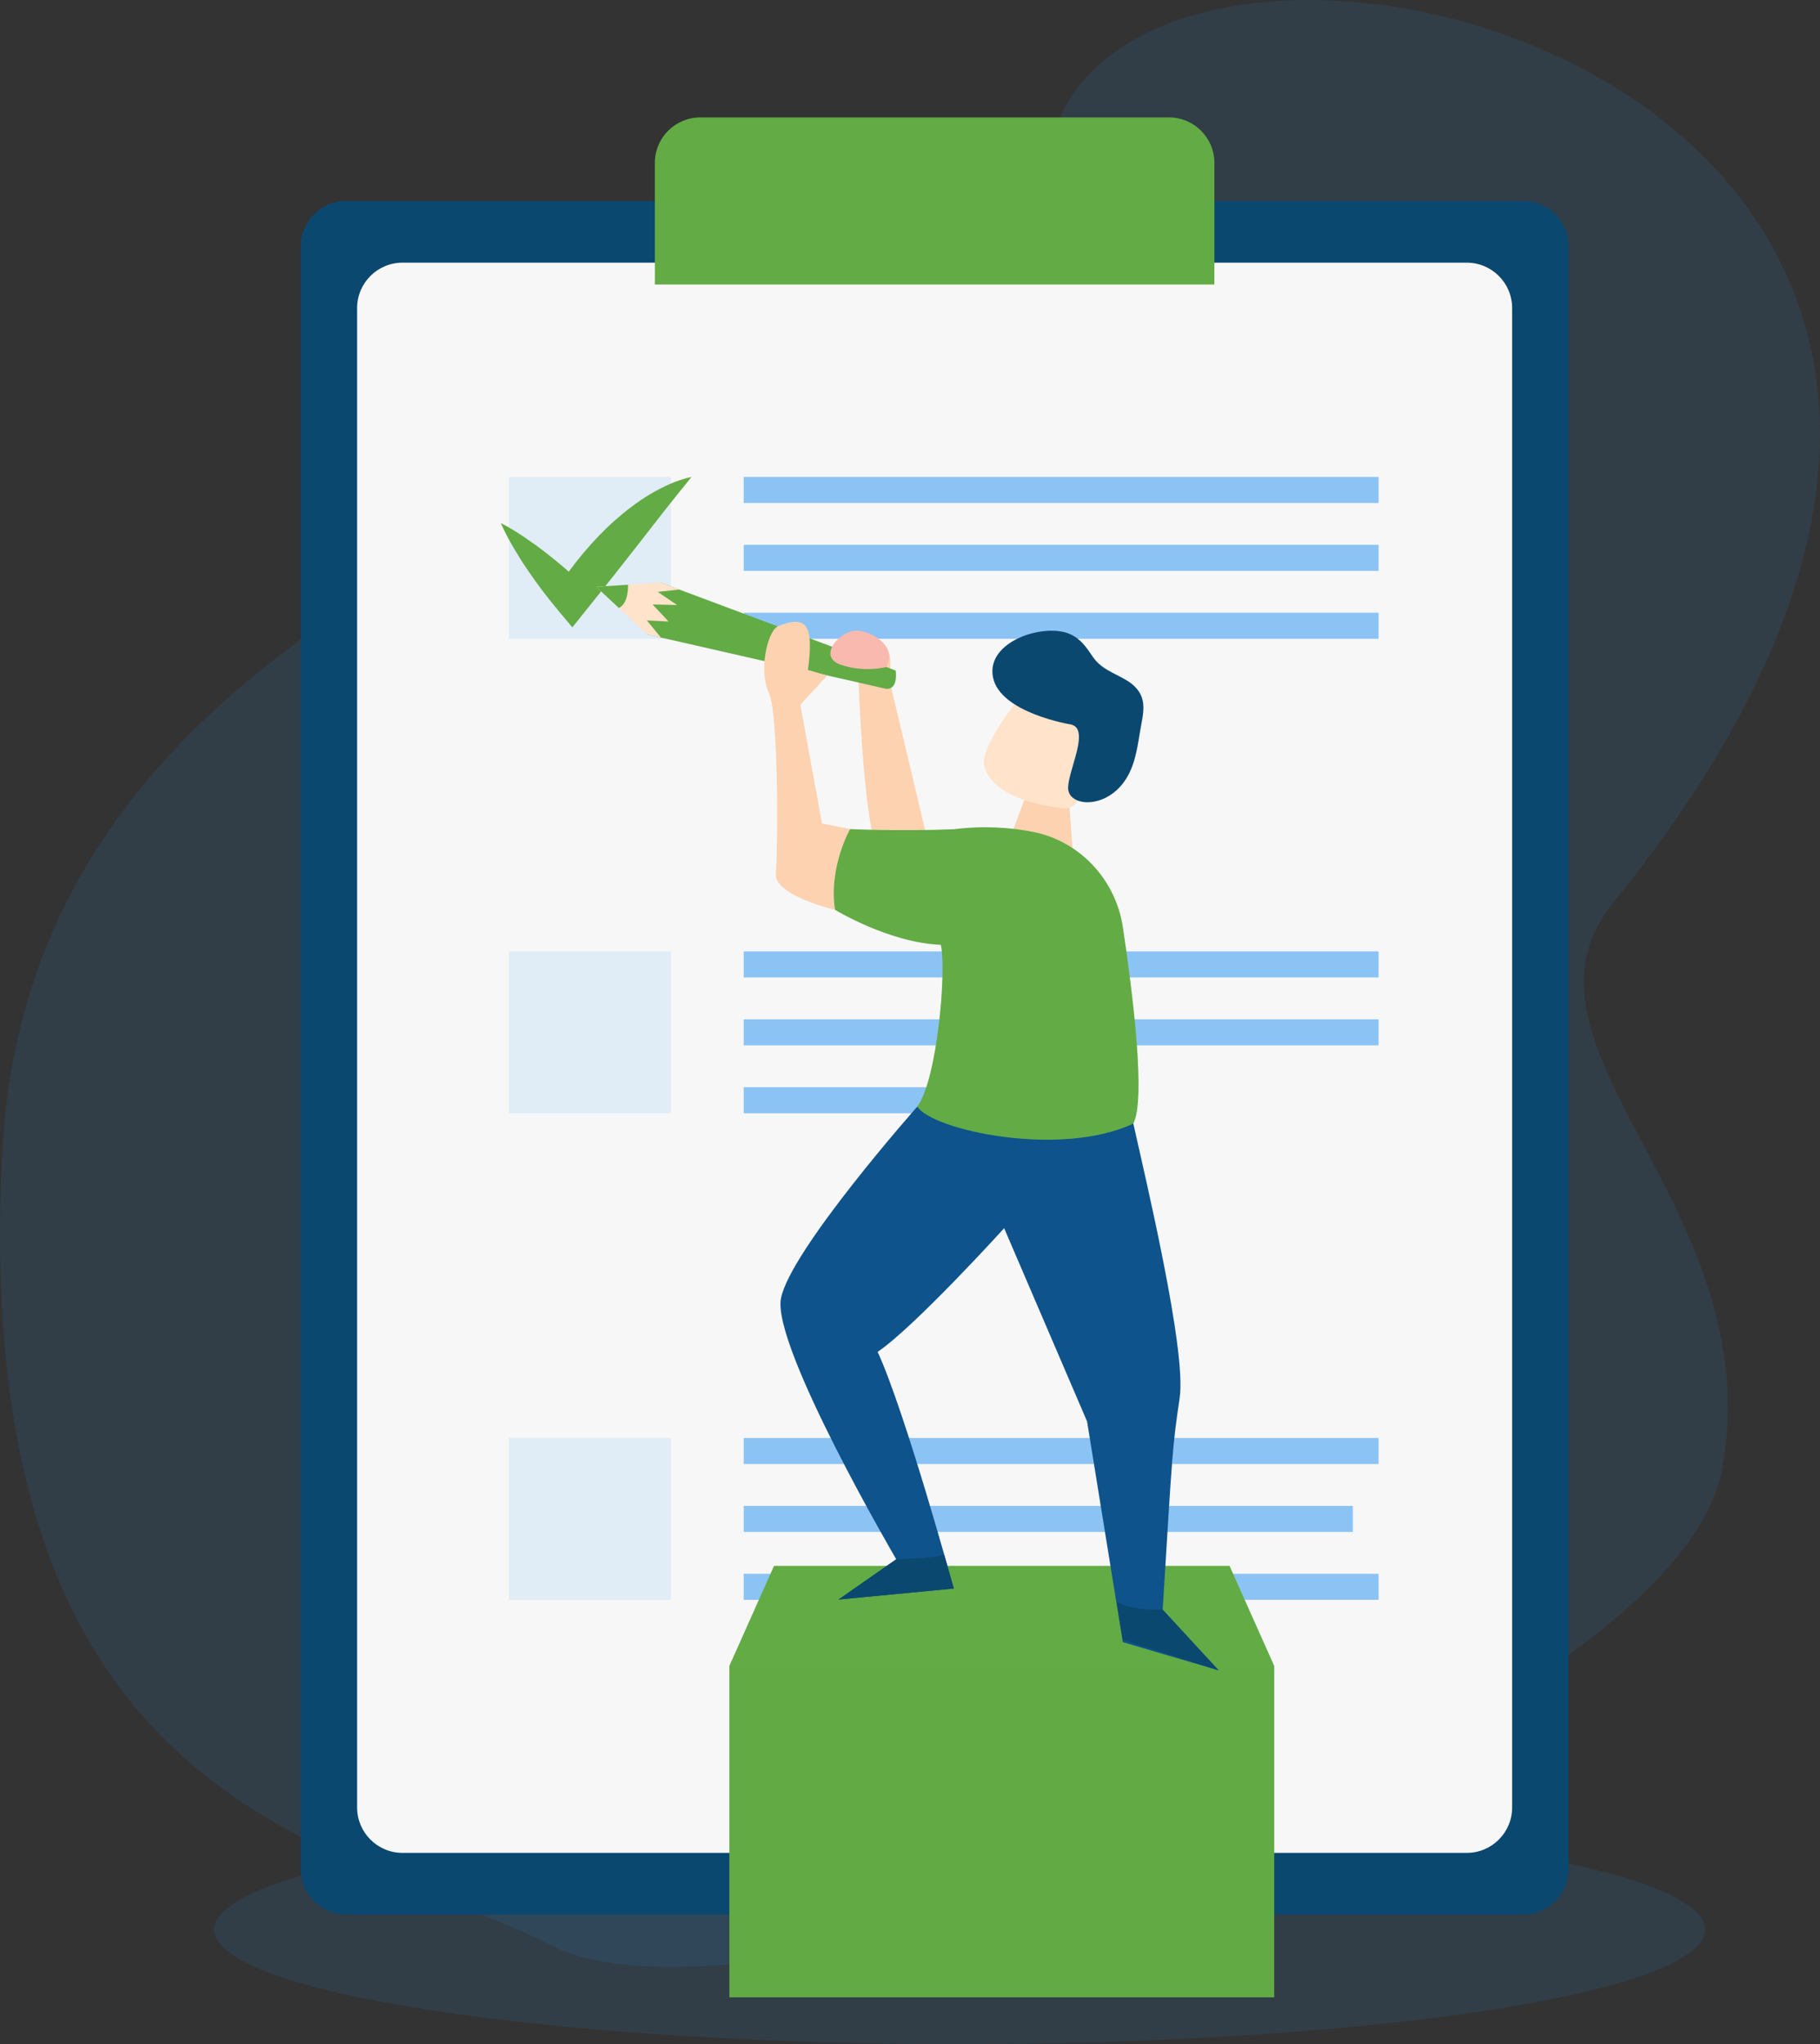 <svg width="464" height="521" viewBox="0 0 464 521" fill="none" xmlns="http://www.w3.org/2000/svg">
<rect x="0" y="0" width="464" height="521" fill="#333333" stroke="none"/>
<path opacity="0.11" d="M141.096 496.092C87.995 469.186 -8.163 463.854 0.555 293.875C9.272 123.896 241.579 118.25 268.522 34.227C295.466 -49.795 579.011 22.885 411.227 230.165C381.517 266.868 451.259 307.618 439.054 374.4C426.85 441.182 194.197 522.998 141.096 496.092Z" fill="#2A94F4"/>
<path opacity="0.11" d="M244.65 521C349.609 521 434.696 507.928 434.696 491.802C434.696 475.677 349.609 462.604 244.65 462.604C139.691 462.604 54.605 475.677 54.605 491.802C54.605 507.928 139.691 521 244.65 521Z" fill="#2A94F4"/>
<path d="M388.315 487.993H88.244C81.848 487.993 76.663 482.81 76.663 476.416V62.8C76.663 56.406 81.848 51.223 88.244 51.223H388.315C394.711 51.223 399.895 56.406 399.895 62.8V476.416C399.895 482.81 394.711 487.993 388.315 487.993Z" fill="#0B4870"/>
<path d="M373.935 472.267H102.625C96.229 472.267 91.045 467.083 91.045 460.689V78.526C91.045 72.132 96.229 66.949 102.625 66.949H373.934C380.33 66.949 385.514 72.132 385.514 78.526V460.688C385.515 467.083 380.33 472.267 373.935 472.267Z" fill="#F7F7F7"/>
<path opacity="0.11" d="M129.763 121.559H171.031V162.818H129.763V121.559Z" fill="#2A94F4"/>
<path d="M127.674 133.314C129.769 134.382 131.707 135.597 133.596 136.857C135.474 138.128 137.308 139.44 139.074 140.816C142.626 143.55 145.976 146.473 149.186 149.526L142.063 150.053C143.074 148.443 144.147 146.873 145.278 145.345C146.384 143.827 147.551 142.361 148.753 140.922C151.173 138.057 153.762 135.324 156.576 132.803C159.405 130.296 162.418 127.964 165.697 125.988C168.997 124.052 172.513 122.361 176.308 121.559C173.877 124.581 171.604 127.37 169.375 130.199L162.798 138.642C160.619 141.444 158.427 144.236 156.223 147.019L149.612 155.282L145.916 159.902L142.489 155.809C139.645 152.412 136.941 148.884 134.438 145.166C133.176 143.317 131.983 141.403 130.834 139.449C129.696 137.483 128.607 135.472 127.674 133.314Z" fill="#63AB45"/>
<path opacity="0.11" d="M129.763 242.497H171.031V283.756H129.763V242.497ZM129.763 366.516H171.031V407.775H129.763V366.516Z" fill="#2A94F4"/>
<g opacity="0.52">
<path d="M189.606 121.559H351.464V128.202H189.606V121.559ZM189.606 138.867H351.464V145.51H189.606V138.867ZM260.343 156.175H351.464V162.818H189.606V156.175H260.343Z" fill="#2A94F4"/>
</g>
<g opacity="0.52">
<path d="M189.606 242.497H351.464V249.14H189.606V242.497ZM189.606 259.805H351.464V266.448H189.606V259.805ZM189.606 277.113H266.736V283.756H189.606V277.113Z" fill="#2A94F4"/>
</g>
<g opacity="0.52">
<path d="M189.606 366.516H351.464V373.159H189.606V366.516ZM189.606 383.824H344.905V390.467H189.606V383.824ZM189.606 401.132H351.464V407.775H189.606V401.132Z" fill="#2A94F4"/>
</g>
<path d="M309.601 72.518H166.954V41.505C166.954 35.111 172.139 29.927 178.534 29.927H298.021C304.416 29.927 309.601 35.111 309.601 41.505V72.518Z" fill="#63AB45"/>
<path d="M185.949 424.605H324.851V509.089H185.949V424.605ZM324.851 424.605H185.949L197.331 399.114H313.47L324.851 424.605Z" fill="#63AB45"/>
<path opacity="0.11" d="M185.949 424.605H324.851V509.088H185.949V424.605Z" fill="#63AB45"/>
<path d="M233.854 282.058C233.854 282.058 201.419 318.702 199.099 330.966C196.778 343.229 228.493 397.431 228.493 397.431L213.757 407.7L243.165 404.889C243.165 404.889 230.789 359.892 223.754 344.569C233.215 338.155 256.004 313.05 256.004 313.05L277.143 362.292L286.255 418.558L310.685 425.746L296.423 410.276C298.951 368.921 298.904 368.911 300.753 356.27C302.522 344.186 292.035 300.354 288.94 286.385C285.845 272.417 243.001 276.309 233.854 282.058Z" fill="#0E538C"/>
<path d="M226.496 172.304C226.932 173.955 237.22 217.345 237.22 217.345C237.22 217.345 227.869 221.921 223.988 216.682C220.107 211.443 218.809 171.757 218.809 171.757L226.496 172.304Z" fill="#FCD2B1"/>
<path d="M224.819 163.71C224.819 163.71 219.162 158.828 217.409 162.492C215.657 166.156 218.744 170.054 218.807 171.757C218.87 173.46 226.494 172.304 226.494 172.304C226.494 172.304 228.452 166.761 224.819 163.71Z" fill="#FCD2B1"/>
<path d="M228.368 170.911L168.479 148.504C168.479 148.504 163.091 154.514 164.993 161.698L225.74 175.536C225.74 175.536 228.938 176.323 228.368 170.911Z" fill="#63AB45"/>
<path d="M262.416 200.504L257.189 214.447C257.189 214.447 257.828 221.057 265.061 221.193C272.295 221.329 273.499 217.148 273.499 217.148L272.306 200.607C272.306 200.607 265.507 198.723 262.416 200.504ZM216.74 211.324L209.556 209.894L204.046 179.625L210.892 172.181L205.965 170.763C205.965 170.763 206.942 164.668 206.215 161.525C205.486 158.384 203.42 157.591 198.276 159.615C195.564 161.188 193.422 170.981 195.997 176.533C198.573 182.085 198.317 217.025 197.782 222.641C197.247 228.256 212.887 231.893 212.887 231.893C212.887 231.893 220.369 232.923 222.817 225.093C225.265 217.263 216.74 211.324 216.74 211.324Z" fill="#FCD2B1"/>
<path d="M263.381 212.036C257.643 210.899 250.83 210.406 243.123 211.361C229.344 211.906 216.742 211.323 216.742 211.323C216.742 211.323 211.205 220.978 212.89 231.892C212.89 231.892 226.621 240.288 239.846 240.817C241.356 247.016 238.995 275.062 233.855 282.057C237.724 288.061 270.229 295.151 288.941 286.385C292.121 280.206 288.898 253.877 286.286 236.394C284.478 224.291 275.388 214.416 263.381 212.036Z" fill="#63AB45"/>
<path d="M260.099 177.632C260.099 177.632 249.725 190.313 250.943 195.184C252.162 200.054 258.002 204.587 271.846 206.123C276.598 205.411 281.856 191.223 281.736 188.254C280.95 168.824 265.203 174.355 260.099 177.632Z" fill="#FFE3CA"/>
<path d="M273.028 184.659C273.028 184.659 254.91 181.733 253.146 172.583C251.383 163.434 266.171 158.732 272.727 161.593C275.52 162.811 276.931 164.949 278.573 167.352C280.421 170.056 282.71 170.969 285.659 172.532C286.608 173.035 287.562 173.542 288.408 174.204C292.978 177.779 291.356 182.026 290.585 186.812C289.843 191.41 289.128 196.141 286.111 199.884C280.862 206.392 272.066 205.382 272.309 200.606C272.551 195.831 277.909 185.79 273.028 184.659ZM228.494 397.43C228.494 397.43 237.344 397.26 240.713 396.294C242.222 401.504 243.166 404.889 243.166 404.889L213.758 407.699L228.494 397.43ZM284.68 408.251C288.916 410.703 296.425 410.276 296.425 410.276L310.687 425.746L286.256 417.989L284.68 408.251Z" fill="#0B4870"/>
<path d="M168.479 148.504L151.989 149.562L164.993 161.698L168.479 162.492L164.92 158.133L170.441 158.423L166.373 154.065L172.62 154.21L167.68 150.87L173.175 150.261L168.479 148.504Z" fill="#FFE3CA"/>
<path d="M160.11 149.041C160.11 149.041 160.363 153.751 157.774 154.961L151.989 149.562L160.11 149.041Z" fill="#63AB45"/>
<path d="M225.946 170.006C225.946 170.006 220.316 171.555 214.214 169.376C208.111 167.197 214.539 160.277 218.808 160.759C223.077 161.241 228.748 165.067 225.946 170.006Z" fill="#FAB9AF"/>
</svg>
